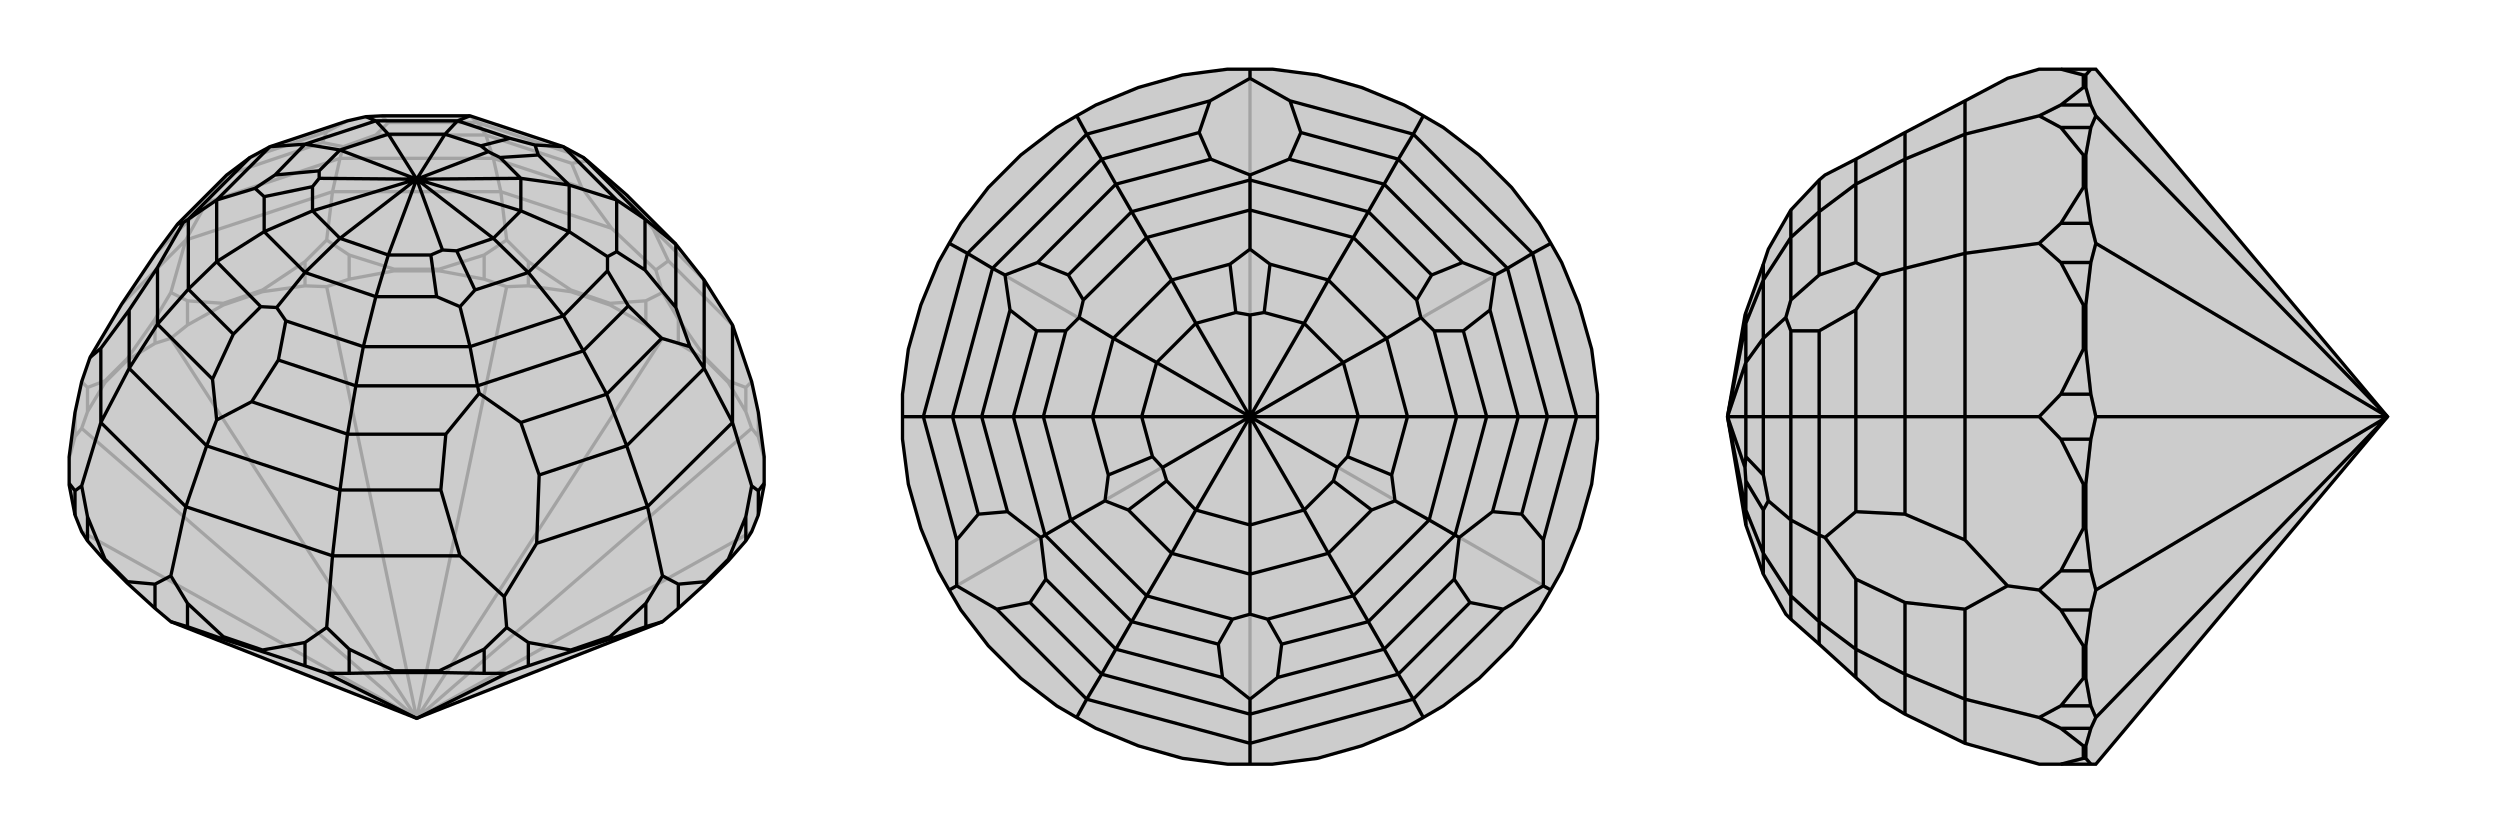 <svg xmlns="http://www.w3.org/2000/svg" viewBox="0 0 3000 1000">
    <g stroke="currentColor" stroke-width="4" fill="none" transform="translate(0 64)">
        <path fill="currentColor" stroke="none" fill-opacity=".2" d="M917,484L917,516L917,518L910,554L902,574L895,585L874,609L847,636L814,666L795,682L500,798L205,682L186,666L153,636L126,609L105,585L98,574L90,554L83,518L83,516L83,484L90,431L98,394L108,365L146,301L187,240L213,205L272,146L300,125L324,112L417,81L439,76L458,75L564,75L676,112L700,125L705,129L752,170L811,229L845,272L879,326L902,394L910,431z" />
<path stroke-opacity=".2" d="M90,431L90,460M105,401L105,430M126,393L126,395M153,366L153,368M186,319L186,348M225,297L225,326M268,300L268,302M315,284L315,286M366,250L366,279M419,242L419,271M473,259L473,261M527,259L527,261M581,242L581,271M634,250L634,279M685,284L685,286M732,300L732,302M775,297L775,326M814,319L814,348M847,366L847,368M874,393L874,395M895,401L895,430M910,431L910,460M634,250L608,224M634,250L685,284M685,284L732,300M732,300L775,297M775,297L795,287M814,319L795,287M814,319L847,366M847,366L874,393M874,393L895,401M895,401L902,394M795,287L787,260M105,401L98,394M105,401L126,393M126,393L153,366M153,366L186,319M186,319L205,287M225,297L205,287M225,297L268,300M268,300L315,284M315,284L366,250M366,250L392,224M205,287L223,224M419,242L392,224M419,242L473,259M473,259L527,259M527,259L581,242M581,242L608,224M608,224L601,166M392,224L399,166M601,166L734,210M879,326L802,249M223,224L146,301M223,224L399,166M223,224L248,179M601,166L399,166M601,166L592,126M399,166L408,126M592,126L698,161M845,272L784,211M248,179L187,240M248,179L408,126M248,179L272,146M592,126L408,126M592,126L583,98M408,126L412,112M583,98L686,132M272,146L387,107M583,98L451,98M583,98L573,83M700,125L573,83M300,125L392,94M573,83L466,83M573,83L564,75M787,260L734,210M787,260L802,249M734,210L698,161M802,249L784,211M698,161L686,132M784,211L752,170M686,132L705,129M412,112L387,107M412,112L451,98M387,107L392,94M451,98L466,83M392,94L417,81M466,83L458,75M910,460L902,450M910,460L917,486M500,798L902,574M814,348L795,342M814,348L847,368M847,368L874,395M874,395L895,430M895,430L902,450M500,798L902,450M634,279L608,280M634,279L685,286M685,286L732,302M732,302L775,326M775,326L795,342M500,798L795,342M419,271L392,280M419,271L473,261M473,261L527,261M527,261L581,271M581,271L608,280M500,798L608,280M225,326L205,342M225,326L268,302M268,302L315,286M315,286L366,279M366,279L392,280M500,798L392,280M105,430L98,450M105,430L126,395M126,395L153,368M153,368L186,348M186,348L205,342M500,798L205,342M83,486L90,460M90,460L98,450M500,798L98,574M500,798L98,450" />
<path d="M917,484L917,516L917,518L910,554L902,574L895,585L874,609L847,636L814,666L795,682L500,798L205,682L186,666L153,636L126,609L105,585L98,574L90,554L83,518L83,516L83,484L90,431L98,394L108,365L146,301L187,240L213,205L272,146L300,125L324,112L417,81L439,76L458,75L564,75L676,112L700,125L705,129L752,170L811,229L845,272L879,326L902,394L910,431z" />
<path d="M186,637L186,666M153,634L153,636M126,607L126,609M105,556L105,585M90,525L90,554M910,525L910,554M895,556L895,585M874,607L874,609M847,634L847,636M814,637L814,666M775,660L775,688M732,700L732,703M685,716L685,718M634,707L634,735M581,715L581,744M527,741L527,743M473,741L473,743M419,715L419,744M366,707L366,735M315,716L315,718M225,660L225,688M268,700L268,703M917,516L910,525M910,525L902,519M895,556L902,519M895,556L874,607M874,607L847,634M847,634L814,637M814,637L795,627M902,519L879,443M775,660L795,627M775,660L732,700M732,700L685,716M685,716L634,707M634,707L608,689M795,627L777,544M581,715L608,689M581,715L527,741M527,741L473,741M473,741L419,715M419,715L392,689M608,689L605,652M225,660L205,627M366,707L392,689M366,707L315,716M315,716L268,700M225,660L268,700M392,689L399,603M186,637L205,627M186,637L153,634M153,634L126,607M126,607L105,556M105,556L98,519M205,627L223,544M90,525L98,519M90,525L83,516M98,519L121,443M879,326L879,443M879,443L777,544M879,443L845,378M777,544L644,588M777,544L752,471M399,603L552,603M399,603L223,544M399,603L408,524M223,544L121,443M223,544L248,471M121,443L121,354M121,443L155,378M845,272L845,378M845,378L752,471M845,378L828,352M752,471L647,506M752,471L728,409M408,524L529,524M408,524L248,471M408,524L417,457M248,471L155,378M248,471L260,440M155,378L155,308M155,378L189,325M811,229L811,305M811,229L774,199M728,409L794,342M728,409L625,443M728,409L700,357M417,457L535,457M573,399L575,408M417,457L302,418M417,457L427,399M189,325L255,391M189,325L189,257M189,325L226,283M226,199L220,203M700,125L774,199M774,199L774,260M774,199L740,176M700,357L754,303M700,357L573,399M700,357L676,315M573,399L427,399M573,399L564,352M427,399L334,368M427,399L436,352M226,283L280,337M226,283L226,199M226,283L260,250M226,199L300,125M226,199L260,176M676,112L740,176M676,112L642,110M740,176L740,238M740,176L683,158M676,315L729,261M683,214L729,244M676,315L564,352M676,315L634,263M564,352L436,352M564,352L552,304M436,352L343,321M436,352L451,292M260,250L313,304M366,263L332,305M260,250L260,176M260,250L317,214M260,176L324,112M260,176L306,162M324,112L366,109M564,75L549,81M451,81L439,76M500,151L586,118M500,151L625,150M500,151L625,189M500,151L592,222M500,151L531,236M500,151L466,242M500,151L408,222M500,151L375,189M500,151L383,150M500,151L408,116M500,151L534,97M500,151L466,97M549,81L612,102M534,97L577,111M683,158L646,122M625,150L600,125M683,158L683,214M625,150L625,189M683,158L625,150M683,214L634,263M625,189L592,222M683,214L625,189M634,263L570,284M592,222L548,237M634,263L592,222M451,292L524,292M466,242L517,242M451,292L366,263M466,242L408,222M451,292L466,242M366,263L317,214M408,222L375,189M366,263L408,222M317,214L317,172M375,189L375,160M317,214L375,189M366,109L330,146M408,116L383,141M366,109L451,81M408,116L466,97M366,109L408,116M549,81L451,81M534,97L466,97M549,81L534,97M451,81L466,97M642,110L612,102M642,110L646,122M586,118L577,111M586,118L600,125M612,102L577,111M646,122L600,125M552,304L570,284M552,304L524,292M531,236L548,237M531,236L517,242M570,284L548,237M524,292L517,242M306,162L317,172M306,162L330,146M383,150L375,160M383,150L383,141M317,172L375,160M330,146L383,141M605,652L644,588M605,652L552,603M644,588L647,506M552,603L529,524M647,506L625,443M529,524L535,457M625,443L575,408M535,457L575,408M108,365L121,354M121,354L155,308M155,308L189,257M189,257L220,203M213,205L220,203M828,352L811,305M828,352L794,342M811,305L774,260M794,342L754,303M774,260L740,238M754,303L729,261M740,238L729,244M729,261L729,244M260,440L302,418M260,440L255,391M302,418L334,368M255,391L280,337M334,368L343,321M280,337L313,304M343,321L332,305M313,304L332,305M225,688L205,682M366,735L392,744M366,735L315,718M315,718L268,703M225,688L268,703M581,744L608,744M581,744L527,743M527,743L473,743M473,743L419,744M419,744L392,744M392,744L500,798M775,688L795,682M775,688L732,703M732,703L685,718M685,718L634,735M634,735L608,744M500,798L608,744" />
    </g>
    <g stroke="currentColor" stroke-width="4" fill="none" transform="translate(1000 0)">
        <path fill="currentColor" stroke="none" fill-opacity=".2" d="M366,105L419,90L473,83L500,83L527,83L581,90L634,105L685,126L708,139L732,153L775,186L814,225L847,268L861,292L874,315L895,366L910,419L917,473L917,500L917,527L910,581L895,634L874,685L861,708L847,732L814,775L775,814L732,847L708,861L685,874L634,895L581,910L527,917L500,917L473,917L419,910L366,895L315,874L292,861L268,847L225,814L186,775L153,732L139,708L126,685L105,634L90,581L83,527L83,500L83,473L90,419L105,366L126,315L139,292L153,268L186,225L225,186L268,153L292,139L315,126z" />
<path stroke-opacity=".2" d="M500,917L500,500M708,861L500,500M500,500L861,708M500,500L917,500M500,500L861,292M500,500L708,139M500,500L500,83M500,500L292,139M500,500L139,292M500,500L83,500M500,500L292,861M500,500L139,708" />
<path d="M366,105L419,90L473,83L500,83L527,83L581,90L634,105L685,126L708,139L732,153L775,186L814,225L847,268L861,292L874,315L895,366L910,419L917,473L917,500L917,527L910,581L895,634L874,685L861,708L847,732L814,775L775,814L732,847L708,861L685,874L634,895L581,910L527,917L500,917L473,917L419,910L366,895L315,874L292,861L268,847L225,814L186,775L153,732L139,708L126,685L105,634L90,581L83,527L83,500L83,473L90,419L105,366L126,315L139,292L153,268L186,225L225,186L268,153L292,139L315,126z" />
<path d="M500,83L500,94M708,139L696,161M861,292L839,304M917,500L892,500M861,708L852,703M708,861L696,839M500,917L500,892M292,861L304,839M139,708L148,703M83,500L108,500M292,139L304,161M139,292L161,304M304,161L452,121M696,161L548,121M696,161L839,304M696,161L678,191M839,304L892,500M839,304L809,322M892,500L852,648M892,500L857,500M696,839L804,731M696,839L500,892M696,839L678,809M500,892L304,839M500,892L500,857M304,839L196,731M304,839L322,809M108,500L148,648M108,500L161,304M108,500L143,500M304,161L161,304M304,161L322,191M161,304L191,322M322,191L439,159M678,191L561,159M678,191L809,322M678,191L661,221M809,322L857,500M809,322L794,330M857,500L826,617M857,500L822,500M678,809L764,723M678,809L500,857M678,809L661,779M500,857L322,809M500,857L500,839M322,809L236,723M322,809L339,779M143,500L174,617M143,500L191,322M143,500L178,500M322,191L191,322M322,191L339,221M191,322L206,330M339,221L453,191M661,221L547,191M500,216L500,210M661,221L755,315M661,221L642,254M822,500L788,372M822,500L791,614M822,500L784,500M661,779L745,695M746,642L751,645M661,779L533,813M661,779L642,746M339,779L467,813M339,779L255,695M339,779L358,746M178,500L209,614M254,642L249,645M178,500L212,372M178,500L216,500M339,221L245,315M339,221L358,254M500,216L358,254M500,216L642,254M500,216L500,252M642,254L718,330M642,254L624,285M784,500L756,397M784,500L746,642M784,500L748,500M746,642L642,746M746,642L715,624M642,746L538,773M642,746L624,715M358,746L462,773M358,746L254,642M358,746L376,715M254,642L216,500M254,642L285,624M216,500L244,397M216,500L252,500M358,254L282,330M358,254L376,285M500,252L376,285M500,252L624,285M500,252L500,299M624,285L700,360M624,285L594,336M748,500L721,397M664,406L705,381M748,500L715,624M748,500L689,500M715,624L624,715M715,624L674,601M624,715L521,743M624,715L594,664M376,715L479,743M500,689L500,737M376,715L285,624M376,715L406,664M285,624L252,500M285,624L326,601M252,500L279,397M252,500L311,500M376,285L300,360M376,285L406,336M336,406L295,381M500,500L500,378M500,500L565,388M500,500L612,435M500,500L630,500M500,500L605,561M500,500L565,612M500,500L500,630M500,500L435,612M500,500L395,561M500,500L370,500M500,500L435,388M500,500L388,435M406,336L476,317M435,388L483,375M594,336L524,317M565,388L517,375M594,336L664,406M565,388L612,435M594,336L565,388M664,406L689,500M612,435L630,500M664,406L612,435M689,500L670,570M630,500L617,548M689,500L630,500M594,664L646,612M565,612L600,577M594,664L500,689M565,612L500,630M594,664L565,612M500,689L406,664M500,630L435,612M500,689L500,630M406,664L354,612M435,612L400,577M406,664L435,612M311,500L330,570M370,500L383,548M311,500L336,406M370,500L388,435M311,500L370,500M406,336L336,406M435,388L388,435M406,336L435,388M336,406L388,435M500,299L476,317M500,299L524,317M500,378L483,375M500,378L517,375M476,317L483,375M524,317L517,375M674,601L670,570M674,601L646,612M605,561L617,548M605,561L600,577M670,570L617,548M646,612L600,577M326,601L354,612M326,601L330,570M395,561L400,577M395,561L383,548M354,612L400,577M330,570L383,548M500,94L452,121M500,94L548,121M452,121L439,159M548,121L561,159M439,159L453,191M561,159L547,191M453,191L500,210M547,191L500,210M852,703L852,648M852,703L804,731M852,648L826,617M804,731L764,723M826,617L791,614M764,723L745,695M791,614L751,645M745,695L751,645M148,703L196,731M148,703L148,648M196,731L236,723M148,648L174,617M236,723L255,695M174,617L209,614M255,695L249,645M209,614L249,645M794,330L755,315M794,330L788,372M755,315L718,330M788,372L756,397M718,330L700,360M756,397L721,397M700,360L705,381M721,397L705,381M500,839L533,813M500,839L467,813M533,813L538,773M467,813L462,773M538,773L521,743M462,773L479,743M521,743L500,737M479,743L500,737M206,330L212,372M206,330L245,315M212,372L244,397M245,315L282,330M244,397L279,397M282,330L300,360M279,397L295,381M300,360L295,381" />
    </g>
    <g stroke="currentColor" stroke-width="4" fill="none" transform="translate(2000 0)">
        <path fill="currentColor" stroke="none" fill-opacity=".2" d="M447,83L409,94L358,121L286,159L227,191L190,210L183,216L149,252L122,299L116,317L95,375L94,378L73,500L95,630L116,689L143,737L149,743L183,773L227,813L256,839L286,857L358,892L447,917L473,917L509,917L515,917L865,500L515,83L509,83L473,83z" />
<path stroke-opacity=".2" d="M500,910L503,910M500,895L503,895M473,874L509,874M473,847L509,847M500,814L503,814M500,775L503,775M473,732L509,732M473,685L509,685M500,634L503,634M500,581L503,581M473,527L509,527M473,473L509,473M500,419L503,419M500,366L503,366M473,315L509,315M473,268L509,268M500,225L503,225M500,186L503,186M473,153L509,153M473,126L509,126M500,105L503,105M500,90L503,90M473,126L447,139M473,126L500,105M500,105L500,90M500,90L473,83M473,917L500,910M500,910L500,895M500,895L473,874M473,874L447,861M473,847L447,861M473,847L500,814M500,814L500,775M500,775L473,732M473,732L447,708M447,861L358,839M473,685L447,708M473,685L500,634M500,634L500,581M500,581L473,527M473,527L447,500M447,708L409,703M473,473L447,500M473,473L500,419M500,419L500,366M500,366L473,315M473,315L447,292M447,500L358,500M473,268L447,292M473,268L500,225M500,225L500,186M500,186L473,153M473,153L447,139M447,139L358,161M447,292L358,304M358,161L358,121M358,892L358,839M358,839L358,731M358,839L286,809M358,500L358,648M358,500L358,304M358,500L286,500M358,161L358,304M358,161L286,191M358,304L286,322M286,191L286,159M286,857L286,809M286,809L286,723M286,809L227,779M286,500L286,617M286,500L286,322M286,500L227,500M286,191L286,322M286,191L227,221M286,322L256,330M227,221L227,191M227,779L227,813M227,779L227,695M227,779L183,746M227,500L227,614M183,642L190,645M227,500L227,372M227,500L183,500M227,221L227,315M227,221L183,254M183,216L183,254M183,746L183,773M183,746L183,642M183,746L149,715M183,642L183,500M183,642L149,624M183,500L183,397M183,500L149,500M183,254L183,330M183,254L149,285M149,252L149,285M149,715L149,743M149,715L149,624M149,715L116,664M149,624L149,500M149,624L122,601M149,500L149,397M149,500L116,500M149,285L149,360M149,285L116,336M116,406L143,381M73,500L95,612M73,500L94,561M73,500L95,500M73,500L95,388M73,500L95,435M116,336L116,317M95,388L95,375M116,689L116,664M95,630L95,612M116,664L116,612M95,612L95,577M116,664L95,612M116,500L116,570M95,500L95,548M116,500L116,406M95,500L95,435M116,500L95,500M116,336L116,406M95,388L95,435M116,336L95,388M116,406L95,435M122,601L116,612M122,601L116,570M94,561L95,577M94,561L95,548M116,612L95,577M116,570L95,548M409,703L358,731M409,703L358,648M358,731L286,723M358,648L286,617M286,723L227,695M286,617L227,614M227,695L190,645M227,614L190,645M256,330L227,372M256,330L227,315M227,372L183,397M227,315L183,330M183,397L149,397M183,330L149,360M149,397L143,381M149,360L143,381M509,917L503,910M503,910L503,895M503,895L509,874M509,874L515,861M509,126L515,139M509,126L503,105M503,105L503,90M503,90L509,83M509,268L515,292M509,268L503,225M503,225L503,186M503,186L509,153M509,153L515,139M865,500L515,139M509,473L515,500M509,473L503,419M503,419L503,366M503,366L509,315M509,315L515,292M865,500L515,292M509,685L515,708M509,685L503,634M503,634L503,581M503,581L509,527M509,527L515,500M865,500L515,500M509,847L515,861M509,847L503,814M503,814L503,775M503,775L509,732M509,732L515,708M865,500L515,861M865,500L515,708" />
<path d="M447,83L409,94L358,121L286,159L227,191L190,210L183,216L149,252L122,299L116,317L95,375L94,378L73,500L95,630L116,689L143,737L149,743L183,773L227,813L256,839L286,857L358,892L447,917L473,917L509,917L515,917L865,500L515,83L509,83L473,83z" />
<path d="M500,90L503,90M500,105L503,105M473,126L509,126M473,153L509,153M500,186L503,186M500,225L503,225M473,268L509,268M473,315L509,315M500,366L503,366M500,419L503,419M473,473L509,473M473,527L509,527M500,581L503,581M500,634L503,634M473,685L509,685M473,732L509,732M500,775L503,775M500,814L503,814M473,847L509,847M473,874L509,874M500,895L503,895M500,910L503,910M473,83L500,90M500,90L500,105M500,105L473,126M473,126L447,139M473,153L447,139M473,153L500,186M500,186L500,225M500,225L473,268M473,268L447,292M447,139L358,161M473,315L447,292M473,315L500,366M500,366L500,419M500,419L473,473M473,473L447,500M447,292L358,304M473,527L447,500M473,527L500,581M500,581L500,634M500,634L473,685M473,685L447,708M447,500L358,500M473,732L447,708M473,732L500,775M500,775L500,814M500,814L473,847M473,847L447,861M447,708L409,703M473,874L447,861M473,874L500,895M500,895L500,910M473,917L500,910M447,861L358,839M358,161L358,121M358,161L358,304M358,161L286,191M358,304L358,500M358,304L286,322M358,500L358,648M358,500L286,500M358,839L358,731M358,839L358,892M358,839L286,809M286,191L286,159M286,191L286,322M286,191L227,221M286,322L286,500M286,322L256,330M286,500L286,617M286,500L227,500M286,809L286,723M286,809L286,857M286,809L227,779M227,221L227,191M227,221L227,315M227,221L183,254M227,500L227,372M227,500L227,614M227,500L183,500M227,779L227,695M183,642L190,645M227,779L227,813M227,779L183,746M183,216L183,254M183,254L183,330M183,254L149,285M183,500L183,397M183,500L183,642M183,500L149,500M183,642L183,746M183,642L149,624M183,746L183,773M183,746L149,715M149,252L149,285M149,285L149,360M149,285L116,336M149,500L149,397M116,406L143,381M149,500L149,624M149,500L116,500M149,624L149,715M149,624L122,601M149,715L149,743M149,715L116,664M73,500L95,388M73,500L95,435M73,500L95,500M73,500L94,561M73,500L95,612M116,336L116,317M95,388L95,375M116,336L116,406M95,388L95,435M116,336L95,388M116,406L116,500M95,435L95,500M116,406L95,435M116,500L116,570M95,500L95,548M116,500L95,500M116,664L116,612M95,612L95,577M116,664L116,689M95,612L95,630M116,664L95,612M122,601L116,570M122,601L116,612M94,561L95,548M94,561L95,577M116,570L95,548M116,612L95,577M409,703L358,648M409,703L358,731M358,648L286,617M358,731L286,723M286,617L227,614M286,723L227,695M227,614L190,645M227,695L190,645M256,330L227,315M256,330L227,372M227,315L183,330M227,372L183,397M183,330L149,360M183,397L149,397M149,360L143,381M149,397L143,381M509,874L515,861M509,874L503,895M503,895L503,910M509,917L503,910M509,732L515,708M509,732L503,775M503,775L503,814M503,814L509,847M509,847L515,861M515,861L865,500M509,527L515,500M509,527L503,581M503,581L503,634M503,634L509,685M509,685L515,708M865,500L515,708M509,315L515,292M509,315L503,366M503,366L503,419M503,419L509,473M509,473L515,500M865,500L515,500M509,153L515,139M509,153L503,186M503,186L503,225M503,225L509,268M509,268L515,292M865,500L515,292M509,83L503,90M503,90L503,105M503,105L509,126M509,126L515,139M865,500L515,139" />
    </g>
</svg>